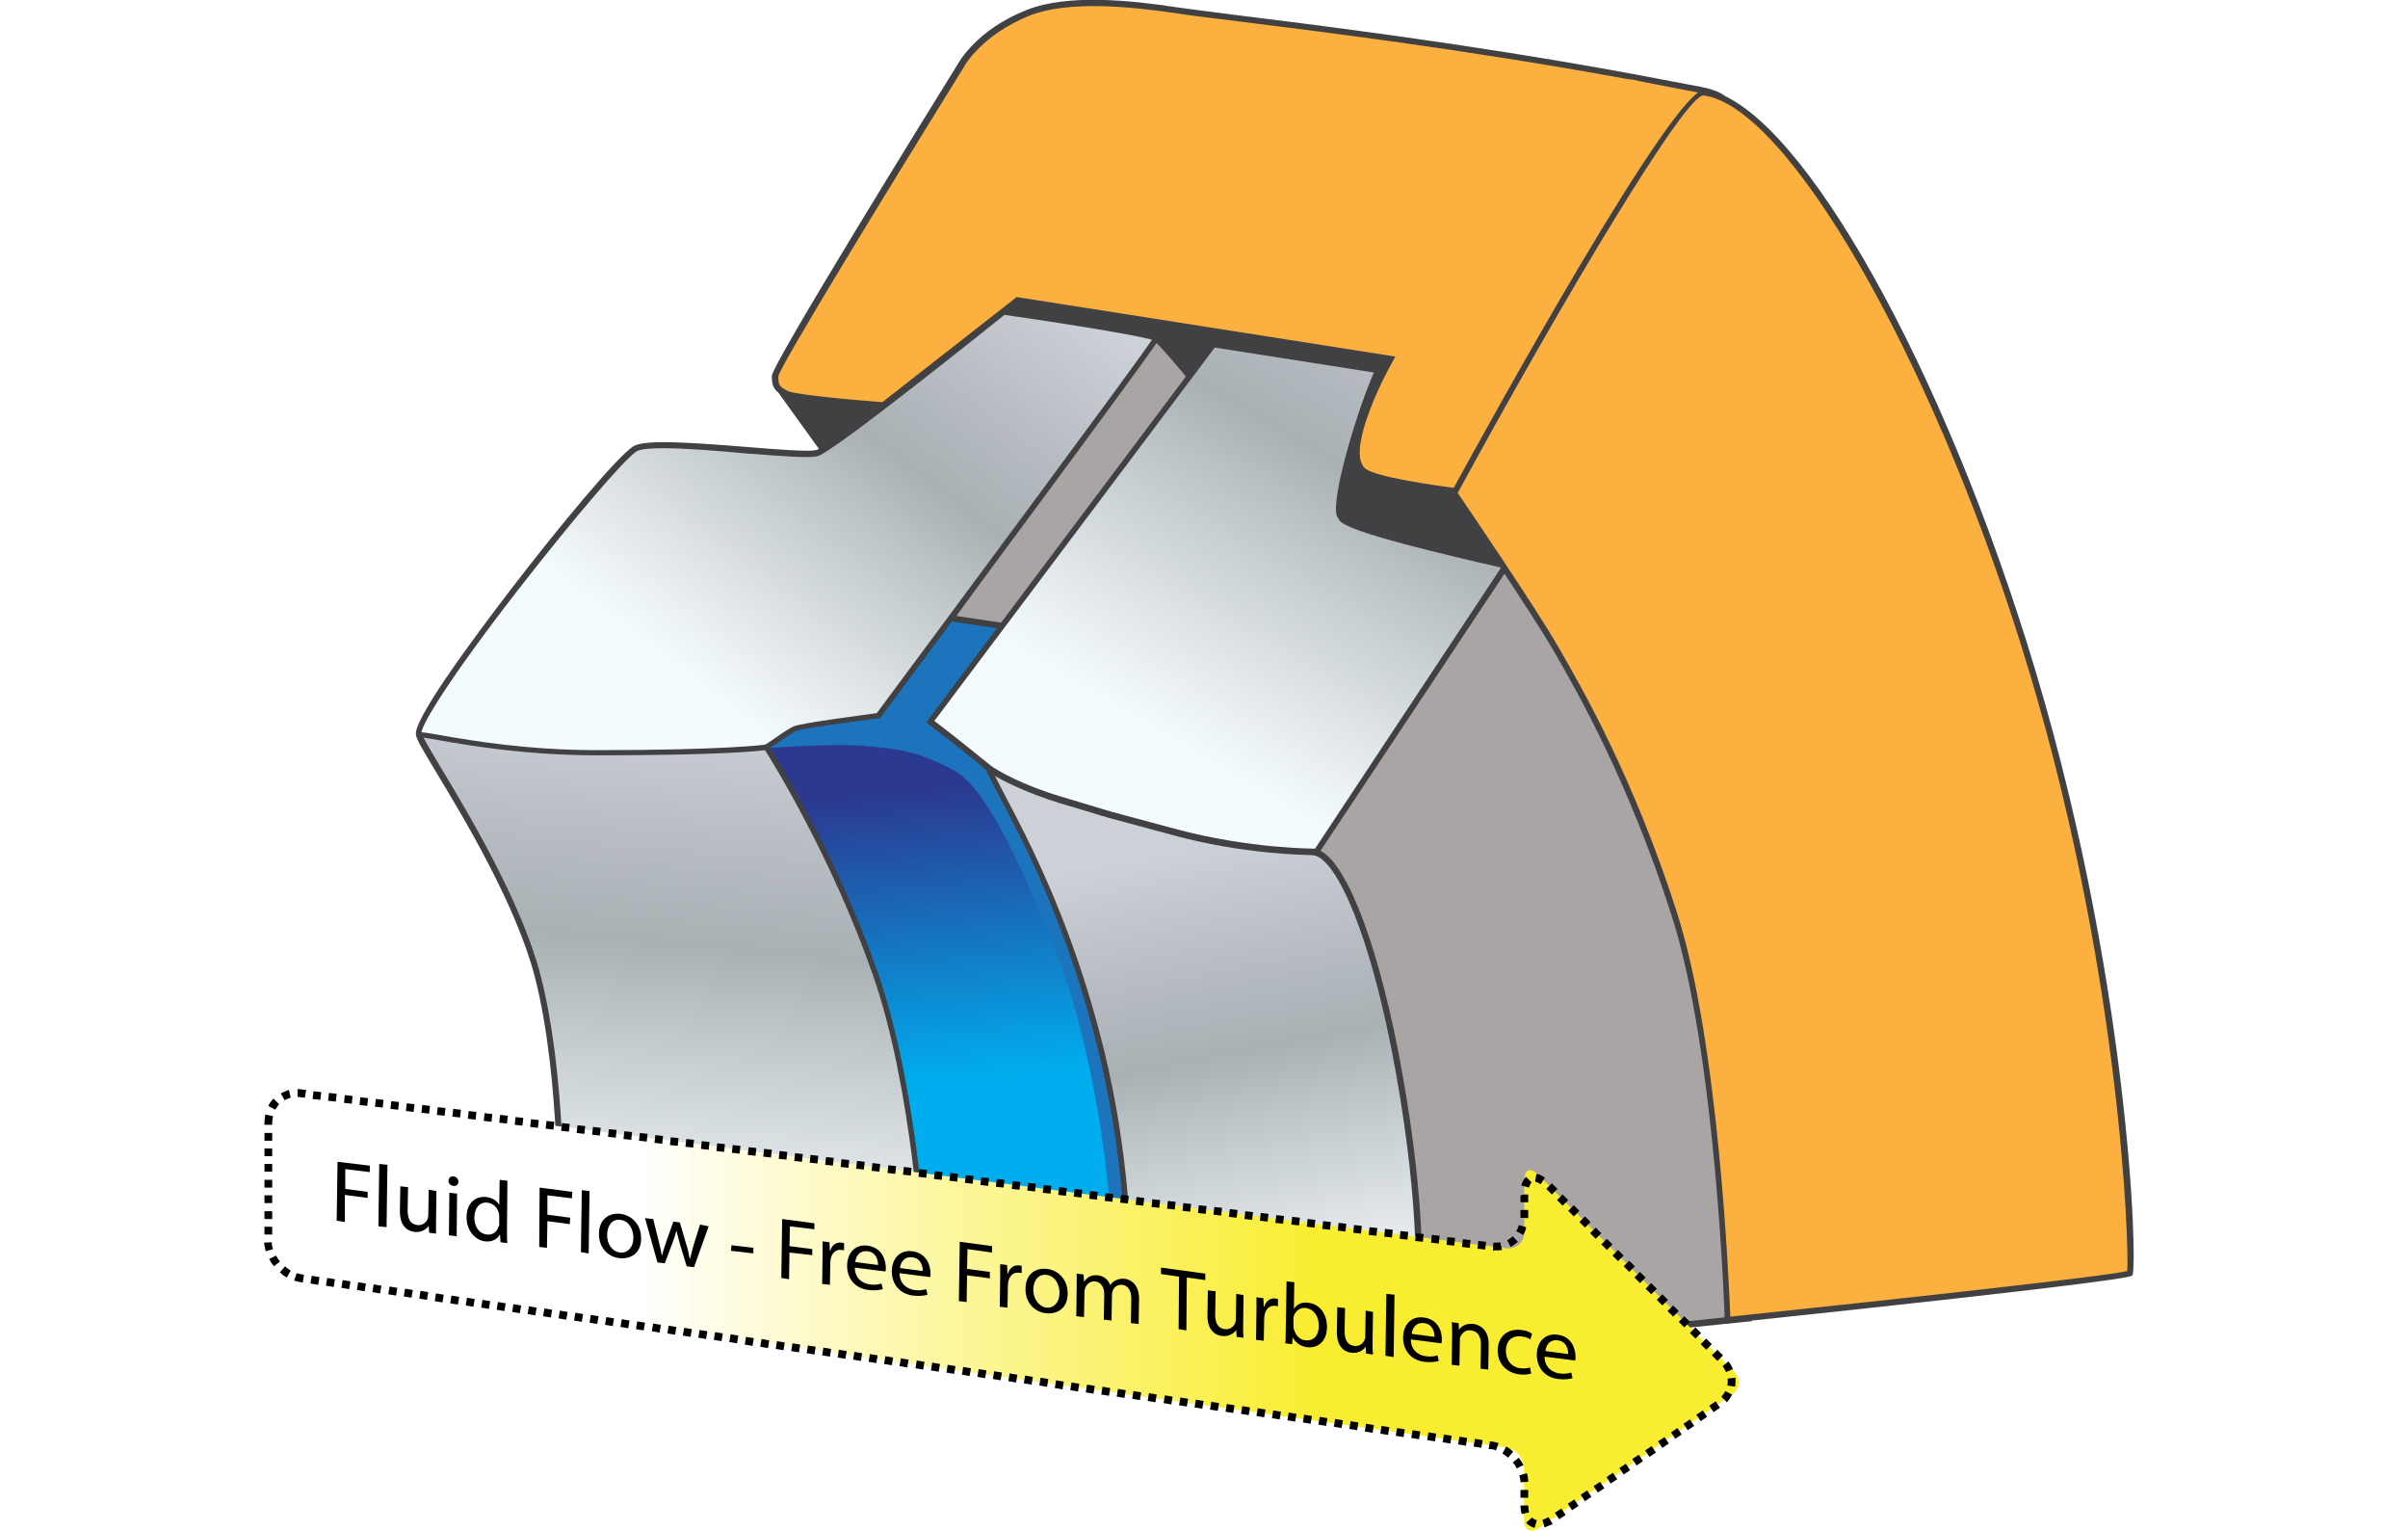 <?xml version="1.0" encoding="utf-8"?>
<!-- Generator: Adobe Illustrator 19.1.1, SVG Export Plug-In . SVG Version: 6.00 Build 0)  -->
<svg version="1.1" id="Layer_1" xmlns="http://www.w3.org/2000/svg" xmlns:xlink="http://www.w3.org/1999/xlink" x="0px" y="0px"
	 viewBox="34 265.2 560 355.9" style="enable-background:new 34 265.2 560 355.9;" xml:space="preserve">
<style type="text/css">
	.st0{fill:none;}
	.st1{fill:none;stroke:#000000;}
	.st2{fill:#414042;}
	.st3{fill:#1C75BC;}
	.st4{fill:#AAA5A5;}
	.st5{fill:url(#SVGID_1_);}
	.st6{fill:url(#SVGID_2_);}
	.st7{fill:#FBB040;}
	.st8{opacity:0.25;fill:none;enable-background:new    ;}
	.st9{fill:url(#SVGID_5_);}
	.st10{fill:#FFFFFF;stroke:#414042;stroke-width:0.75;}
	.st11{fill:url(#SVGID_6_);}
	.st12{fill:#00A651;stroke:#414042;stroke-width:0.75;}
	.st13{fill:url(#SVGID_7_);}
	.st14{opacity:0.25;fill:url(#SVGID_9_);enable-background:new    ;}
	.st15{fill:url(#SVGID_10_);}
</style>
<pattern  x="-7" y="817" width="644.5" height="972.7" patternUnits="userSpaceOnUse" id="SVGID_4_" viewBox="0 -972.7 644.5 972.7" style="overflow:visible;">
	<g>
		<polygon class="st0" points="0,0 644.5,0 644.5,-972.7 0,-972.7 		"/>
		<g>
			<polygon class="st0" points="0,-972.7 644.5,-972.7 644.5,0 0,0 			"/>
			<line class="st1" x1="0.5" y1="-972.6" x2="211.9" y2="-0.1"/>
			<line class="st1" x1="5.3" y1="-972.6" x2="216.7" y2="-0.1"/>
			<line class="st1" x1="10.1" y1="-972.6" x2="221.5" y2="-0.1"/>
			<line class="st1" x1="14.9" y1="-972.6" x2="226.3" y2="-0.1"/>
			<line class="st1" x1="19.7" y1="-972.6" x2="231.2" y2="-0.1"/>
			<line class="st1" x1="24.5" y1="-972.6" x2="236" y2="-0.1"/>
			<line class="st1" x1="29.3" y1="-972.6" x2="240.8" y2="-0.1"/>
			<line class="st1" x1="34.1" y1="-972.6" x2="245.6" y2="-0.1"/>
			<line class="st1" x1="38.9" y1="-972.6" x2="250.4" y2="-0.1"/>
			<line class="st1" x1="43.7" y1="-972.6" x2="255.2" y2="-0.1"/>
			<line class="st1" x1="48.5" y1="-972.6" x2="260" y2="-0.1"/>
			<line class="st1" x1="53.3" y1="-972.6" x2="264.8" y2="-0.1"/>
			<line class="st1" x1="58.1" y1="-972.6" x2="269.6" y2="-0.1"/>
			<line class="st1" x1="62.9" y1="-972.6" x2="274.4" y2="-0.1"/>
			<line class="st1" x1="67.7" y1="-972.6" x2="279.2" y2="-0.1"/>
			<line class="st1" x1="72.5" y1="-972.6" x2="284" y2="-0.1"/>
			<line class="st1" x1="77.3" y1="-972.6" x2="288.8" y2="-0.1"/>
			<line class="st1" x1="82.1" y1="-972.6" x2="293.6" y2="-0.1"/>
			<line class="st1" x1="86.9" y1="-972.6" x2="298.4" y2="-0.1"/>
			<line class="st1" x1="91.7" y1="-972.6" x2="303.2" y2="-0.1"/>
			<line class="st1" x1="96.5" y1="-972.6" x2="308" y2="-0.1"/>
			<line class="st1" x1="101.3" y1="-972.6" x2="312.8" y2="-0.1"/>
			<line class="st1" x1="106.1" y1="-972.6" x2="317.6" y2="-0.1"/>
			<line class="st1" x1="110.9" y1="-972.6" x2="322.4" y2="-0.1"/>
			<line class="st1" x1="115.7" y1="-972.6" x2="327.2" y2="-0.1"/>
			<line class="st1" x1="120.5" y1="-972.6" x2="332" y2="-0.1"/>
			<line class="st1" x1="125.3" y1="-972.6" x2="336.8" y2="-0.1"/>
			<line class="st1" x1="130.1" y1="-972.6" x2="341.6" y2="-0.1"/>
			<line class="st1" x1="134.9" y1="-972.6" x2="346.4" y2="-0.1"/>
			<line class="st1" x1="139.7" y1="-972.6" x2="351.2" y2="-0.1"/>
			<line class="st1" x1="144.5" y1="-972.6" x2="356" y2="-0.1"/>
			<line class="st1" x1="149.3" y1="-972.6" x2="360.8" y2="-0.1"/>
			<line class="st1" x1="154.1" y1="-972.6" x2="365.6" y2="-0.1"/>
			<line class="st1" x1="158.9" y1="-972.6" x2="370.4" y2="-0.1"/>
			<line class="st1" x1="163.7" y1="-972.6" x2="375.2" y2="-0.1"/>
			<line class="st1" x1="168.5" y1="-972.6" x2="380" y2="-0.1"/>
			<line class="st1" x1="173.3" y1="-972.6" x2="384.8" y2="-0.1"/>
			<line class="st1" x1="178.1" y1="-972.6" x2="389.6" y2="-0.1"/>
			<line class="st1" x1="182.9" y1="-972.6" x2="394.4" y2="-0.1"/>
			<line class="st1" x1="187.7" y1="-972.6" x2="399.2" y2="-0.1"/>
			<line class="st1" x1="192.5" y1="-972.6" x2="404" y2="-0.1"/>
			<line class="st1" x1="197.3" y1="-972.6" x2="408.8" y2="-0.1"/>
			<line class="st1" x1="202.1" y1="-972.6" x2="413.6" y2="-0.1"/>
			<line class="st1" x1="206.9" y1="-972.6" x2="418.4" y2="-0.1"/>
			<line class="st1" x1="211.7" y1="-972.6" x2="423.2" y2="-0.1"/>
			<line class="st1" x1="216.5" y1="-972.6" x2="428" y2="-0.1"/>
			<line class="st1" x1="221.3" y1="-972.6" x2="432.8" y2="-0.1"/>
			<line class="st1" x1="226.1" y1="-972.6" x2="437.6" y2="-0.1"/>
			<line class="st1" x1="230.9" y1="-972.6" x2="442.4" y2="-0.1"/>
			<line class="st1" x1="235.7" y1="-972.6" x2="447.2" y2="-0.1"/>
			<line class="st1" x1="240.5" y1="-972.6" x2="452" y2="-0.1"/>
			<line class="st1" x1="245.3" y1="-972.6" x2="456.8" y2="-0.1"/>
			<line class="st1" x1="250.1" y1="-972.6" x2="461.6" y2="-0.1"/>
			<line class="st1" x1="254.9" y1="-972.6" x2="466.4" y2="-0.1"/>
			<line class="st1" x1="259.7" y1="-972.6" x2="471.2" y2="-0.1"/>
			<line class="st1" x1="264.5" y1="-972.6" x2="476" y2="-0.1"/>
			<line class="st1" x1="269.3" y1="-972.6" x2="480.8" y2="-0.1"/>
			<line class="st1" x1="274.1" y1="-972.6" x2="485.6" y2="-0.1"/>
			<line class="st1" x1="278.9" y1="-972.6" x2="490.4" y2="-0.1"/>
			<line class="st1" x1="283.7" y1="-972.6" x2="495.2" y2="-0.1"/>
			<line class="st1" x1="288.5" y1="-972.6" x2="500" y2="-0.1"/>
			<line class="st1" x1="293.3" y1="-972.6" x2="504.8" y2="-0.1"/>
			<line class="st1" x1="298.1" y1="-972.6" x2="509.6" y2="-0.1"/>
			<line class="st1" x1="302.9" y1="-972.6" x2="514.4" y2="-0.1"/>
			<line class="st1" x1="307.7" y1="-972.6" x2="519.2" y2="-0.1"/>
			<line class="st1" x1="312.5" y1="-972.6" x2="524" y2="-0.1"/>
			<line class="st1" x1="317.3" y1="-972.6" x2="528.8" y2="-0.1"/>
			<line class="st1" x1="322.1" y1="-972.6" x2="533.6" y2="-0.1"/>
			<line class="st1" x1="326.9" y1="-972.6" x2="538.4" y2="-0.1"/>
			<line class="st1" x1="331.7" y1="-972.6" x2="543.2" y2="-0.1"/>
			<line class="st1" x1="336.5" y1="-972.6" x2="548" y2="-0.1"/>
			<line class="st1" x1="341.3" y1="-972.6" x2="552.8" y2="-0.1"/>
			<line class="st1" x1="346.1" y1="-972.6" x2="557.6" y2="-0.1"/>
			<line class="st1" x1="350.9" y1="-972.6" x2="562.4" y2="-0.1"/>
			<line class="st1" x1="355.7" y1="-972.6" x2="567.2" y2="-0.1"/>
			<line class="st1" x1="360.5" y1="-972.6" x2="572" y2="-0.1"/>
			<line class="st1" x1="365.3" y1="-972.6" x2="576.8" y2="-0.1"/>
			<line class="st1" x1="370.1" y1="-972.6" x2="581.6" y2="-0.1"/>
			<line class="st1" x1="374.9" y1="-972.6" x2="586.4" y2="-0.1"/>
			<line class="st1" x1="379.7" y1="-972.6" x2="591.2" y2="-0.1"/>
			<line class="st1" x1="384.5" y1="-972.6" x2="596" y2="-0.1"/>
			<line class="st1" x1="389.3" y1="-972.6" x2="600.8" y2="-0.1"/>
			<line class="st1" x1="394.1" y1="-972.6" x2="605.6" y2="-0.1"/>
			<line class="st1" x1="398.9" y1="-972.6" x2="610.4" y2="-0.1"/>
			<line class="st1" x1="403.7" y1="-972.6" x2="615.2" y2="-0.1"/>
			<line class="st1" x1="408.5" y1="-972.6" x2="620" y2="-0.1"/>
			<line class="st1" x1="413.3" y1="-972.6" x2="624.8" y2="-0.1"/>
			<line class="st1" x1="418.1" y1="-972.6" x2="629.6" y2="-0.1"/>
			<line class="st1" x1="422.9" y1="-972.6" x2="634.4" y2="-0.1"/>
			<line class="st1" x1="427.7" y1="-972.6" x2="639.2" y2="-0.1"/>
			<line class="st1" x1="432.5" y1="-972.6" x2="644" y2="-0.1"/>
		</g>
	</g>
</pattern>
<pattern  x="-7" y="817" width="644.5" height="972.7" patternUnits="userSpaceOnUse" id="SVGID_8_" viewBox="0 -972.7 644.5 972.7" style="overflow:visible;">
	<g>
		<polygon class="st0" points="0,0 644.5,0 644.5,-972.7 0,-972.7 		"/>
		<g>
			<polygon class="st0" points="0,-972.7 644.5,-972.7 644.5,0 0,0 			"/>
			<line class="st1" x1="0.5" y1="-972.6" x2="211.9" y2="-0.1"/>
			<line class="st1" x1="5.3" y1="-972.6" x2="216.7" y2="-0.1"/>
			<line class="st1" x1="10.1" y1="-972.6" x2="221.5" y2="-0.1"/>
			<line class="st1" x1="14.9" y1="-972.6" x2="226.3" y2="-0.1"/>
			<line class="st1" x1="19.7" y1="-972.6" x2="231.2" y2="-0.1"/>
			<line class="st1" x1="24.5" y1="-972.6" x2="236" y2="-0.1"/>
			<line class="st1" x1="29.3" y1="-972.6" x2="240.8" y2="-0.1"/>
			<line class="st1" x1="34.1" y1="-972.6" x2="245.6" y2="-0.1"/>
			<line class="st1" x1="38.9" y1="-972.6" x2="250.4" y2="-0.1"/>
			<line class="st1" x1="43.7" y1="-972.6" x2="255.2" y2="-0.1"/>
			<line class="st1" x1="48.5" y1="-972.6" x2="260" y2="-0.1"/>
			<line class="st1" x1="53.3" y1="-972.6" x2="264.8" y2="-0.1"/>
			<line class="st1" x1="58.1" y1="-972.6" x2="269.6" y2="-0.1"/>
			<line class="st1" x1="62.9" y1="-972.6" x2="274.4" y2="-0.1"/>
			<line class="st1" x1="67.7" y1="-972.6" x2="279.2" y2="-0.1"/>
			<line class="st1" x1="72.5" y1="-972.6" x2="284" y2="-0.1"/>
			<line class="st1" x1="77.3" y1="-972.6" x2="288.8" y2="-0.1"/>
			<line class="st1" x1="82.1" y1="-972.6" x2="293.6" y2="-0.1"/>
			<line class="st1" x1="86.9" y1="-972.6" x2="298.4" y2="-0.1"/>
			<line class="st1" x1="91.7" y1="-972.6" x2="303.2" y2="-0.1"/>
			<line class="st1" x1="96.5" y1="-972.6" x2="308" y2="-0.1"/>
			<line class="st1" x1="101.3" y1="-972.6" x2="312.8" y2="-0.1"/>
			<line class="st1" x1="106.1" y1="-972.6" x2="317.6" y2="-0.1"/>
			<line class="st1" x1="110.9" y1="-972.6" x2="322.4" y2="-0.1"/>
			<line class="st1" x1="115.7" y1="-972.6" x2="327.2" y2="-0.1"/>
			<line class="st1" x1="120.5" y1="-972.6" x2="332" y2="-0.1"/>
			<line class="st1" x1="125.3" y1="-972.6" x2="336.8" y2="-0.1"/>
			<line class="st1" x1="130.1" y1="-972.6" x2="341.6" y2="-0.1"/>
			<line class="st1" x1="134.9" y1="-972.6" x2="346.4" y2="-0.1"/>
			<line class="st1" x1="139.7" y1="-972.6" x2="351.2" y2="-0.1"/>
			<line class="st1" x1="144.5" y1="-972.6" x2="356" y2="-0.1"/>
			<line class="st1" x1="149.3" y1="-972.6" x2="360.8" y2="-0.1"/>
			<line class="st1" x1="154.1" y1="-972.6" x2="365.6" y2="-0.1"/>
			<line class="st1" x1="158.9" y1="-972.6" x2="370.4" y2="-0.1"/>
			<line class="st1" x1="163.7" y1="-972.6" x2="375.2" y2="-0.1"/>
			<line class="st1" x1="168.5" y1="-972.6" x2="380" y2="-0.1"/>
			<line class="st1" x1="173.3" y1="-972.6" x2="384.8" y2="-0.1"/>
			<line class="st1" x1="178.1" y1="-972.6" x2="389.6" y2="-0.1"/>
			<line class="st1" x1="182.9" y1="-972.6" x2="394.4" y2="-0.1"/>
			<line class="st1" x1="187.7" y1="-972.6" x2="399.2" y2="-0.1"/>
			<line class="st1" x1="192.5" y1="-972.6" x2="404" y2="-0.1"/>
			<line class="st1" x1="197.3" y1="-972.6" x2="408.8" y2="-0.1"/>
			<line class="st1" x1="202.1" y1="-972.6" x2="413.6" y2="-0.1"/>
			<line class="st1" x1="206.9" y1="-972.6" x2="418.4" y2="-0.1"/>
			<line class="st1" x1="211.7" y1="-972.6" x2="423.2" y2="-0.1"/>
			<line class="st1" x1="216.5" y1="-972.6" x2="428" y2="-0.1"/>
			<line class="st1" x1="221.3" y1="-972.6" x2="432.8" y2="-0.1"/>
			<line class="st1" x1="226.1" y1="-972.6" x2="437.6" y2="-0.1"/>
			<line class="st1" x1="230.9" y1="-972.6" x2="442.4" y2="-0.1"/>
			<line class="st1" x1="235.7" y1="-972.6" x2="447.2" y2="-0.1"/>
			<line class="st1" x1="240.5" y1="-972.6" x2="452" y2="-0.1"/>
			<line class="st1" x1="245.3" y1="-972.6" x2="456.8" y2="-0.1"/>
			<line class="st1" x1="250.1" y1="-972.6" x2="461.6" y2="-0.1"/>
			<line class="st1" x1="254.9" y1="-972.6" x2="466.4" y2="-0.1"/>
			<line class="st1" x1="259.7" y1="-972.6" x2="471.2" y2="-0.1"/>
			<line class="st1" x1="264.5" y1="-972.6" x2="476" y2="-0.1"/>
			<line class="st1" x1="269.3" y1="-972.6" x2="480.8" y2="-0.1"/>
			<line class="st1" x1="274.1" y1="-972.6" x2="485.6" y2="-0.1"/>
			<line class="st1" x1="278.9" y1="-972.6" x2="490.4" y2="-0.1"/>
			<line class="st1" x1="283.7" y1="-972.6" x2="495.2" y2="-0.1"/>
			<line class="st1" x1="288.5" y1="-972.6" x2="500" y2="-0.1"/>
			<line class="st1" x1="293.3" y1="-972.6" x2="504.8" y2="-0.1"/>
			<line class="st1" x1="298.1" y1="-972.6" x2="509.6" y2="-0.1"/>
			<line class="st1" x1="302.9" y1="-972.6" x2="514.4" y2="-0.1"/>
			<line class="st1" x1="307.7" y1="-972.6" x2="519.2" y2="-0.1"/>
			<line class="st1" x1="312.5" y1="-972.6" x2="524" y2="-0.1"/>
			<line class="st1" x1="317.3" y1="-972.6" x2="528.8" y2="-0.1"/>
			<line class="st1" x1="322.1" y1="-972.6" x2="533.6" y2="-0.1"/>
			<line class="st1" x1="326.9" y1="-972.6" x2="538.4" y2="-0.1"/>
			<line class="st1" x1="331.7" y1="-972.6" x2="543.2" y2="-0.1"/>
			<line class="st1" x1="336.5" y1="-972.6" x2="548" y2="-0.1"/>
			<line class="st1" x1="341.3" y1="-972.6" x2="552.8" y2="-0.1"/>
			<line class="st1" x1="346.1" y1="-972.6" x2="557.6" y2="-0.1"/>
			<line class="st1" x1="350.9" y1="-972.6" x2="562.4" y2="-0.1"/>
			<line class="st1" x1="355.7" y1="-972.6" x2="567.2" y2="-0.1"/>
			<line class="st1" x1="360.5" y1="-972.6" x2="572" y2="-0.1"/>
			<line class="st1" x1="365.3" y1="-972.6" x2="576.8" y2="-0.1"/>
			<line class="st1" x1="370.1" y1="-972.6" x2="581.6" y2="-0.1"/>
			<line class="st1" x1="374.9" y1="-972.6" x2="586.4" y2="-0.1"/>
			<line class="st1" x1="379.7" y1="-972.6" x2="591.2" y2="-0.1"/>
			<line class="st1" x1="384.5" y1="-972.6" x2="596" y2="-0.1"/>
			<line class="st1" x1="389.3" y1="-972.6" x2="600.8" y2="-0.1"/>
			<line class="st1" x1="394.1" y1="-972.6" x2="605.6" y2="-0.1"/>
			<line class="st1" x1="398.9" y1="-972.6" x2="610.4" y2="-0.1"/>
			<line class="st1" x1="403.7" y1="-972.6" x2="615.2" y2="-0.1"/>
			<line class="st1" x1="408.5" y1="-972.6" x2="620" y2="-0.1"/>
			<line class="st1" x1="413.3" y1="-972.6" x2="624.8" y2="-0.1"/>
			<line class="st1" x1="418.1" y1="-972.6" x2="629.6" y2="-0.1"/>
			<line class="st1" x1="422.9" y1="-972.6" x2="634.4" y2="-0.1"/>
			<line class="st1" x1="427.7" y1="-972.6" x2="639.2" y2="-0.1"/>
			<line class="st1" x1="432.5" y1="-972.6" x2="644" y2="-0.1"/>
		</g>
	</g>
</pattern>
<g>
	<polygon class="st2" points="230.6,376.8 215.4,355.7 283.2,323 367.5,338.4 390.4,374.9 394.3,400.4 344.4,404.6 	"/>
	<path class="st2" d="M344.3,405.3h-0.1l-114.1-27.9l-15.8-21.9l68.7-33.2l84.9,15.5l23.1,37l4.1,26.2L344.3,405.3z M231,376.1
		l113.5,27.8l49.1-4.1l-3.8-24.6L367.2,339l-83.9-15.3L216.5,356L231,376.1z"/>
</g>
<path class="st3" d="M246.5,562.6l45.1,6.5l5.6,0.8l-2.2-82.3l-16.1-74.3l-13.2-4l-23-7.1L211,439.1c0,0,27.5,46,32.4,82.2"/>
<g>
	<path class="st4" d="M319.1,363.8c-0.1-1.4-15.8-20.2-16.6-20.1c-0.7,0.1-47.3,65.2-47.3,65.2l32.2,4.8L319.1,363.8z"/>
	<path class="st2" d="M287.8,414.5l-33.8-5l0.6-0.9c46.7-65.3,47.4-65.5,47.7-65.5c0.3-0.1,0.6,0.1,0.8,0.2
		c1.7,1.3,16.5,18.6,16.6,20.5v0.2l-0.1,0.2L287.8,414.5z M256.4,408.4l30.7,4.6l31.2-49.3c-1.2-2.3-13.1-16.8-15.7-19.1
		C299,349.2,269,390.9,256.4,408.4z"/>
</g>
<g>
	
		<linearGradient id="SVGID_1_" gradientUnits="userSpaceOnUse" x1="123.891" y1="329.772" x2="102.71" y2="219.804" gradientTransform="matrix(-1 0 0 -1 435.584 792.2)">
		<stop  offset="0" style="stop-color:#CBD1D6"/>
		<stop  offset="0.239" style="stop-color:#B7BDC2"/>
		<stop  offset="0.433" style="stop-color:#AAB1B5"/>
		<stop  offset="0.591" style="stop-color:#C1C8CC"/>
		<stop  offset="0.862" style="stop-color:#E4EAEE"/>
		<stop  offset="1" style="stop-color:#F4FBFE"/>
	</linearGradient>
	<path class="st5" d="M297.2,569.9c-1.2-0.2,1.1-27-7-60.2c-10.2-41.9-27.3-64.6-26.9-67.9c0.5-3.3,92,16.1,92,16.1l18,116.6
		l-8.9,4.9C364.4,579.4,302.2,570.9,297.2,569.9z"/>
	<path class="st2" d="M364.5,580.1h-0.2c-2.5-0.3-62.3-8.5-67.3-9.5l0,0c-0.9-0.2-0.9-0.9-1-6.9c-0.2-9.8-0.7-30.2-6.5-53.9
		c-7.1-29.2-17.5-48.9-23.1-59.5c-2.8-5.3-3.9-7.5-3.8-8.6c0-0.2,0.2-0.5,0.4-0.6c3.6-2.5,77.6,13,92.4,16.1l0.5,0.1l18.2,117.6
		L364.5,580.1z M297.6,569.3c6.6,1.2,62.6,8.9,66.6,9.4l8.3-4.6l-17.9-115.7c-34.4-7.3-86-17.4-90.7-16.3c0.2,1.1,1.8,4.1,3.6,7.6
		c5.6,10.6,16.1,30.4,23.3,59.8c5.8,23.8,6.3,44.3,6.5,54.2C297.4,566.2,297.5,568.5,297.6,569.3z"/>
</g>
<linearGradient id="SVGID_2_" gradientUnits="userSpaceOnUse" x1="189.148" y1="343.269" x2="183.01" y2="274.958" gradientTransform="matrix(-1 0 0 -1 435.584 792.2)">
	<stop  offset="0" style="stop-color:#2B3990"/>
	<stop  offset="1" style="stop-color:#00AEEF"/>
</linearGradient>
<path class="st6" d="M290.1,528.5c3,19.8,3.3,40.6,3.3,40.6l-52.1-7.4l-32.7-122.3c0,0,18.2-1.5,26.3-0.8s12.3,1.2,20.6,5.5
	c6.9,3.6,14.5,18,24.4,43.2C285.3,501.2,288.7,519.2,290.1,528.5z"/>
<g>
	<g>
		<path class="st7" d="M351.2,374.7c3.3,2.5,21.7,4.6,21.7,4.6s20.4-26.5,37.5-50.4c22.6-31.6,33.8-40.2,19.1-43
			c-28.7-5.4-10.3-2.1-17.4-3.4c-47.9-8.8-93.9-13.6-104.4-15.1c-10.4-1.5-25.2-3.1-34.6,0.6c-11.6,4.6-15.7,12.2-15.7,12.2
			s-43.2,69.5-43.2,72.3c-0.1,2.4,0.5,2.9,2.5,4.1c2.1,1.2,22.5,2.7,22.5,2.7l31.2-24.3l86.8,13.6
			C357.4,348.6,345.2,370.1,351.2,374.7z"/>
		<pattern  id="SVGID_3_" xlink:href="#SVGID_4_" patternTransform="matrix(-0.7 0 0 -0.7 -26933.449 -15185.611)">
		</pattern>
		<path class="st8" d="M351.2,374.7c3.3,2.5,21.7,4.6,21.7,4.6s20.4-26.5,37.5-50.4c22.6-31.6,33.8-40.2,19.1-43
			c-28.7-5.4-10.3-2.1-17.4-3.4c-47.9-8.8-93.9-13.6-104.4-15.1c-10.4-1.5-25.2-3.1-34.6,0.6c-11.6,4.6-15.7,12.2-15.7,12.2
			s-43.2,69.5-43.2,72.3c-0.1,2.4,0.5,2.9,2.5,4.1c2.1,1.2,22.5,2.7,22.5,2.7l31.2-24.3l86.8,13.6
			C357.4,348.6,345.2,370.1,351.2,374.7z"/>
	</g>
	<path class="st2" d="M373.2,380.1h-0.4c-0.8-0.1-18.7-2.2-22.1-4.8c-5.8-4.5,3.1-21.7,5.5-26.1l-85.5-13.4L239.5,360h-0.3
		c-2.1-0.2-20.7-1.6-22.8-2.7c-2.3-1.3-2.9-2-2.9-4.7c0.1-2.8,36.1-61,43.3-72.6c0.2-0.3,4.3-7.9,16-12.5c9.5-3.8,24.5-2.2,34.9-0.6
		c2.4,0.3,6.5,0.9,12.2,1.6c19.3,2.4,55.2,6.8,92.2,13.6c0.7,0.1,1.2,0.2,1.6,0.3h0.2l0,0c0.2,0,0.3,0.1,0.4,0.1
		c2,0.4,6.3,1.2,15.3,2.9c4,0.8,6.2,2,6.9,3.9c1.5,4-3.2,10.2-12.6,22.7c-3.8,5-8.1,10.6-13,17.5c-16.9,23.6-37.3,50.1-37.5,50.4
		L373.2,380.1z M270.4,334.3h0.3l87.8,13.8L358,349c-3.3,5.8-10.9,21.7-6.4,25.2l0,0c2.5,1.9,15.7,3.8,21,4.5
		c2.3-3,21.3-27.8,37.2-50c4.9-6.9,9.2-12.5,13-17.5c8.5-11.3,13.7-18.1,12.5-21.4c-0.5-1.4-2.4-2.4-5.9-3
		c-9.4-1.8-13.7-2.6-15.7-3.1c-0.1,0-0.2,0-0.3,0c-0.3,0-0.6-0.1-0.7-0.1l0,0c-0.2,0-0.5-0.1-0.7-0.1c-37-6.8-72.8-11.2-92.1-13.6
		c-5.7-0.7-9.9-1.2-12.2-1.6c-10.3-1.5-25-3.1-34.2,0.5c-11.2,4.5-15.3,11.8-15.3,11.9c-17.1,27.6-42.7,69.4-43.2,72
		c0,2.1,0.3,2.4,2.2,3.4c1.4,0.8,14.1,2,22,2.6L270.4,334.3z"/>
</g>
<g>
	<g>
		
			<linearGradient id="SVGID_5_" gradientUnits="userSpaceOnUse" x1="63.483" y1="470.17" x2="131.044" y2="355.676" gradientTransform="matrix(-1 0 0 -1 435.584 792.2)">
			<stop  offset="0" style="stop-color:#CBD1D6"/>
			<stop  offset="0.239" style="stop-color:#B7BDC2"/>
			<stop  offset="0.433" style="stop-color:#AAB1B5"/>
			<stop  offset="0.591" style="stop-color:#C1C8CC"/>
			<stop  offset="0.862" style="stop-color:#E4EAEE"/>
			<stop  offset="1" style="stop-color:#F4FBFE"/>
		</linearGradient>
		<path class="st9" d="M340.1,463.3c0,0-15.4,0.2-33-4.6c-25.7-7-6.3-1.4-26.2-7.4c-8.9-2.7-15.3-6.1-17-7.6
			c-11.4-9.2-13.6-10.7-13.6-10.7l65.8-87.7l38.3,6c-5.5,12.5-10.5,32.4-8.8,33.9c0.8,0.7-3.6,2.1,38.7,11.6"/>
	</g>
	<path class="st2" d="M339.8,464c-2.2,0-16.7-0.2-32.9-4.6c-11-3-13.8-3.7-14.8-4c-0.7-0.2-0.7-0.2-2.1-0.6
		c-1.3-0.4-3.8-1.2-9.3-2.8c-8.5-2.6-15.2-6-17.2-7.7c-11.1-9.1-13.5-10.6-13.5-10.7l-0.6-0.4l0.4-0.6l66.1-88l39.6,6.2l-0.4,0.8
		c-5.7,12.9-10.1,31.4-8.9,33.1c0.2,0.2,0.3,0.4,0.3,0.5c0.4,1.1,7.2,3.9,38,10.9l-0.3,1.3c-38-8.6-38.6-10.6-39-11.8
		c-2.3-1.9,3.5-22.6,8.3-33.8l-37-5.8l-65.2,86.8c1.2,0.9,4.6,3.5,13,10.3c1.5,1.2,7.6,4.7,16.8,7.4c5.6,1.7,8.1,2.4,9.3,2.8
		c1.3,0.4,1.3,0.4,2,0.6c1.1,0.3,3.8,1,14.9,4c17.4,4.7,32.7,4.6,32.8,4.6v1.4C340.1,464,340,464,339.8,464z"/>
</g>
<path class="st10" d="M437,572.7"/>
<g>
	
		<linearGradient id="SVGID_6_" gradientUnits="userSpaceOnUse" x1="167.862" y1="468.915" x2="243.123" y2="370.812" gradientTransform="matrix(-1 0 0 -1 435.584 792.2)">
		<stop  offset="0" style="stop-color:#CBD1D6"/>
		<stop  offset="0.239" style="stop-color:#B7BDC2"/>
		<stop  offset="0.433" style="stop-color:#AAB1B5"/>
		<stop  offset="0.591" style="stop-color:#C1C8CC"/>
		<stop  offset="0.862" style="stop-color:#E4EAEE"/>
		<stop  offset="1" style="stop-color:#F4FBFE"/>
	</linearGradient>
	<path class="st11" d="M302.9,343.9c0.3-1.2-35.5-6.3-35.5-6.3s-39.3,31.5-43.3,32.8s-37.9-3.6-42.4-0.9
		c-6.3,3.7-52.3,62.2-50.3,66.5c1.5,3.1,15.5,6,40.7,6c31.4,0,37.6-2,38.8-2.4c1.2-0.5,6.2-4.2,7.8-5s19.5-3.1,19.5-3.1
		S302.6,345.1,302.9,343.9z"/>
	<path class="st2" d="M172.2,442.7c-23.3,0-39.6-2.5-41.4-6.4c-1.4-3,13.3-22.7,22.1-34.2c11.2-14.6,25-31.2,28.5-33.2
		c2.6-1.5,12.4-0.9,26.1,0.2c7.3,0.6,14.9,1.2,16.4,0.7c3.2-1.1,32.2-24,43.1-32.7l0.2-0.2h0.3c15.9,2.3,35.1,5.2,35.9,6.5l0.2,0.3
		l-0.1,0.4c-0.3,1.2-49.6,67.6-64.7,87.9l-0.2,0.2h-0.3c-6.9,0.9-18.2,2.4-19.3,3c-0.7,0.4-2.2,1.4-3.7,2.4
		c-1.8,1.2-3.5,2.4-4.2,2.7C209.4,441,201.8,442.7,172.2,442.7z M188.2,369.4c-3,0-5.2,0.2-6.1,0.7c-2.8,1.7-15,16-27.9,32.6
		c-15.9,20.5-22.6,31.6-22.2,33.1c1,2.2,12.6,5.6,40.1,5.6c30.1,0,37.1-1.8,38.6-2.4c0.6-0.2,2.4-1.4,4-2.5c1.5-1.1,3-2,3.8-2.4
		c1.6-0.8,16.6-2.7,19.4-3.1c21-28.3,60-80.8,64-86.8c-3.4-1.1-22.3-4.1-34.3-5.8c-3.5,2.8-39.3,31.5-43.3,32.8
		c-1.7,0.6-7.6,0.1-17-0.6C200.9,370,193.4,369.4,188.2,369.4z"/>
</g>
<path class="st12" d="M164.8,551"/>
<g>
	
		<linearGradient id="SVGID_7_" gradientUnits="userSpaceOnUse" x1="239.287" y1="362.64" x2="249.979" y2="235.073" gradientTransform="matrix(-1 0 0 -1 435.584 792.2)">
		<stop  offset="0" style="stop-color:#CBD1D6"/>
		<stop  offset="0.239" style="stop-color:#B7BDC2"/>
		<stop  offset="0.433" style="stop-color:#AAB1B5"/>
		<stop  offset="0.591" style="stop-color:#C1C8CC"/>
		<stop  offset="0.862" style="stop-color:#E4EAEE"/>
		<stop  offset="1" style="stop-color:#F4FBFE"/>
	</linearGradient>
	<path class="st13" d="M164.4,550.8l84.9,12.2c0,0-1.6-42.6-11.7-71.6c-10.2-29-25.3-52.5-25.3-52.5s-8.7,1.3-39.3,1.3
		c-23.8,0-40.2-4.7-41.4-4.1c-1.2,0.6,21.2,32,27.4,56C165.4,516.3,164.4,550.8,164.4,550.8z"/>
	<path class="st2" d="M250,563.8l-0.8-0.1l-85.5-12.3v-0.6c0-0.3,0.8-34.7-5.3-58.4c-4.3-16.7-16.5-37-23.1-47.9
		c-3.9-6.5-4.6-7.7-4.4-8.4l0.1-0.3l0.3-0.2c0.5-0.3,1.6-0.1,5.6,0.6c6.9,1.2,19.7,3.4,36.1,3.4c30.2,0,39.1-1.3,39.2-1.3l0.4-0.1
		l0.2,0.4c0.2,0.2,15.3,23.9,25.3,52.6c10.1,28.7,11.8,71.3,11.8,71.8L250,563.8z M165.1,550.2l83.5,12c-0.3-6-2.4-44.2-11.7-70.6
		c-9.3-26.6-23-48.9-25-52c-2.1,0.3-12,1.2-38.9,1.2c-16.5,0-29.4-2.2-36.3-3.4c-1.8-0.3-3.3-0.6-4.2-0.7c0.6,1.2,2.2,3.9,4,6.9
		c6.6,11,18.8,31.4,23.2,48.3C165.5,514.2,165.2,545.5,165.1,550.2z"/>
</g>
<g>
	<path class="st4" d="M364.1,579.4c-1.9-0.6,3.5-19.2-4.6-64.6c-5.6-31.3-13.6-49.9-19.4-51.4l43.8-66.2c0,0,40.5,57.3,42.5,69.6
		c2.1,12.4,19,90.6,19,90.6l-2.4,9.8l-2.2,4.3C440.8,571.5,365.4,579.8,364.1,579.4z"/>
	<path class="st2" d="M364.1,580.1c-0.1,0-0.2,0-0.3,0l0,0c-1.1-0.3-1-1.7-0.8-6.4c0.4-8.8,1.3-27.1-4.3-58.7
		c-5.9-33.1-13.9-49.6-18.9-50.9l-0.9-0.2l44.9-67.8l0.6,0.8c1.7,2.3,40.6,57.6,42.7,69.9c2,12.2,18.8,89.8,19,90.6v0.2l-2.4,10
		l-2.4,4.8h-0.4C423.7,574.1,368.6,580.1,364.1,580.1z M341.1,463c6.5,3.3,14,23.6,19,51.6c5.7,31.7,4.8,50.2,4.3,59
		c-0.1,2.4-0.2,4.4-0.1,5.1c4.1-0.1,55.6-5.6,76-7.8l2.1-4l2.3-9.5c-0.8-3.9-16.9-78.5-18.9-90.5c-1.9-11.3-36.9-61.5-41.8-68.5
		L341.1,463z"/>
</g>
<g>
	<g>
		<path class="st7" d="M430.4,286.7c19.1,2.4,52.1,57.5,74.2,127.8c24.3,77.1,25.5,145.6,24.7,146.7c-0.8,1.1-93.6,10.8-93.6,10.8
			s-1.9-61.7-12.4-94.4s-22.9-53.7-27.8-62c-4.8-8.4-23.5-35.8-23.5-35.8S423.6,285.6,430.4,286.7z"/>
		<pattern  id="SVGID_9_" xlink:href="#SVGID_8_" patternTransform="matrix(-0.7 0 0 -0.7 -26912.596 -15203.213)">
		</pattern>
		<path class="st14" d="M430.4,286.7c19.1,2.4,52.1,57.5,74.2,127.8c24.3,77.1,25.5,145.6,24.7,146.7c-0.8,1.1-93.6,10.8-93.6,10.8
			s-1.9-61.7-12.4-94.4s-22.9-53.7-27.8-62c-4.8-8.4-23.5-35.8-23.5-35.8S423.6,285.6,430.4,286.7z"/>
	</g>
	<path class="st2" d="M435.1,572.8v-0.7c0-0.6-2-62-12.4-94.2c-10.1-31.4-22-52-27.1-60.9l-0.6-1c-4.8-8.3-23.2-35.5-23.4-35.8
		l-0.2-0.3l0.2-0.4c8.6-15.8,52-94.5,58.9-93.4c20.1,2.6,53,58.9,74.8,128.3c24,76.2,25.9,145.5,24.6,147.3c-0.2,0.3-1,1.3-94,11.1
		H435.1z M373,379.8c2.2,3.2,18.8,27.7,23.2,35.5l0.6,1c5.1,8.9,17.1,29.6,27.2,61.1c9.8,30.5,12.1,86.8,12.4,93.9
		c35.4-3.7,87.7-9.4,92.3-10.6c0.5-5.2-1.5-72-24.8-145.9c-21.3-67.8-54.4-124.9-73.7-127.4l0,0C426.2,286.7,397.7,334.4,373,379.8z
		"/>
</g>
<rect x="247.3" y="566" transform="matrix(-0.99 -0.143 0.143 -0.99 464.832 1166.854)" class="st2" width="54.2" height="1.4"/>
<g>
	<g>
		<g>
			
				<linearGradient id="SVGID_10_" gradientUnits="userSpaceOnUse" x1="438.35" y1="222.235" x2="96.3" y2="222.235" gradientTransform="matrix(1 0 0 -1 0 792.2)">
				<stop  offset="0.291" style="stop-color:#F9ED32"/>
				<stop  offset="0.751" style="stop-color:#FFFFFF"/>
			</linearGradient>
			<path class="st15" d="M96.4,522.7c0-2.4,1.9-4.1,4.3-3.8l283.5,36.5c2.4,0.3,4.3-1.4,4.3-3.8v-12.1c0-2.4,1.4-3,3.1-1.3
				l45.6,45.8c1.7,1.7,1.5,4.2-0.5,5.5L392,620.4c-2,1.4-3.6,0.5-3.6-1.9v-11.9c0-2.4-1.9-4.6-4.3-4.9L100.6,562
				c-2.4-0.3-4.3-2.6-4.3-4.9L96.4,522.7L96.4,522.7z"/>
		</g>
		<path d="M390.9,620.4c-0.8-0.2-1.5-0.6-2-1.2l1.4-1.2c0.3,0.3,0.6,0.5,1.1,0.6L390.9,620.4z M393.2,620.3l-0.5-1.8
			c0.5-0.1,0.9-0.3,1.4-0.6l1,1.6C394.4,619.8,393.8,620.1,393.2,620.3z M396.6,618.4l-1-1.5l1.5-1l1,1.5L396.6,618.4z M387.9,617.2
			c-0.2-0.6-0.3-1.3-0.3-2h1.8c0,0.6,0.1,1.1,0.2,1.6L387.9,617.2z M399.6,616.3l-1-1.5l1.5-1l1,1.5L399.6,616.3z M402.6,614.2
			l-1-1.5l1.5-1l1,1.5L402.6,614.2z M389.4,613.4h-1.8v-1.8h1.8V613.4z M405.6,612.2l-1-1.5l1.5-1l1,1.5L405.6,612.2z M408.6,610.1
			l-1-1.5l1.5-1l1,1.5L408.6,610.1z M387.6,609.8c0-0.5-0.1-1.1-0.3-1.6l1.8-0.5c0.2,0.7,0.3,1.3,0.3,2L387.6,609.8z M411.6,608
			l-1-1.5l1.5-1l1,1.5L411.6,608z M386.7,606.6c-0.2-0.5-0.5-1-0.9-1.4l1.4-1.1c0.4,0.5,0.8,1.1,1.1,1.7L386.7,606.6z M414.6,605.9
			l-1-1.5l1.5-1l1,1.5L414.6,605.9z M384.7,604.1c-0.4-0.4-0.9-0.7-1.3-1l0.9-1.6c0.6,0.3,1.1,0.7,1.6,1.2L384.7,604.1z
			 M417.6,603.9l-1-1.5l1.5-1l1,1.5L417.6,603.9z M381.9,602.4c-0.4-0.2-0.9-0.3-1.4-0.3h-0.3l0.3-1.8h0.3c0.6,0.1,1.1,0.2,1.7,0.4
			L381.9,602.4z M420.6,601.8l-1-1.5l1.5-1l1,1.5L420.6,601.8z M378.5,601.8l-1.8-0.3l0.3-1.8l1.8,0.3L378.5,601.8z M374.9,601.3
			l-1.8-0.3l0.3-1.8l1.8,0.3L374.9,601.3z M371.3,600.8l-1.8-0.3l0.3-1.8l1.8,0.3L371.3,600.8z M367.7,600.3l-1.8-0.3l0.3-1.8
			l1.8,0.3L367.7,600.3z M364,599.8l-1.8-0.3l0.3-1.8l1.8,0.3L364,599.8z M423.6,599.7l-1-1.5l1.5-1l1,1.5L423.6,599.7z
			 M360.4,599.3l-1.8-0.3l0.3-1.8l1.8,0.3L360.4,599.3z M356.8,598.8l-1.8-0.3l0.3-1.8l1.8,0.3L356.8,598.8z M353.2,598.3l-1.8-0.3
			l0.3-1.8l1.8,0.3L353.2,598.3z M349.6,597.7l-1.8-0.3l0.3-1.8l1.8,0.3L349.6,597.7z M426.5,597.7l-1-1.5l1.5-1l1,1.5L426.5,597.7z
			 M346,597.2l-1.8-0.3l0.3-1.8l1.8,0.3L346,597.2z M342.4,596.7l-1.8-0.3l0.3-1.8l1.8,0.3L342.4,596.7z M338.8,596.2l-1.8-0.3
			l0.3-1.8l1.8,0.3L338.8,596.2z M335.2,595.7l-1.8-0.3l0.3-1.8l1.8,0.3L335.2,595.7z M429.5,595.6l-1-1.5l1.5-1l1,1.5L429.5,595.6z
			 M331.6,595.2l-1.8-0.3l0.3-1.8l1.8,0.3L331.6,595.2z M328,594.7l-1.8-0.3l0.3-1.8l1.8,0.3L328,594.7z M324.4,594.2l-1.8-0.3
			l0.3-1.8l1.8,0.3L324.4,594.2z M320.8,593.7l-1.8-0.3l0.3-1.8l1.8,0.3L320.8,593.7z M432.5,593.5l-1-1.5l1.5-1l1,1.5L432.5,593.5z
			 M317.2,593.2l-1.8-0.3l0.3-1.8l1.8,0.3L317.2,593.2z M313.6,592.7l-1.8-0.3l0.3-1.8l1.8,0.3L313.6,592.7z M310,592.2l-1.8-0.3
			l0.3-1.8l1.8,0.3L310,592.2z M306.4,591.7l-1.8-0.3l0.3-1.8l1.8,0.3L306.4,591.7z M435.6,591.2l-1.3-1.3c0.4-0.4,0.7-0.8,0.9-1.3
			l1.6,0.8C436.5,590.1,436.1,590.7,435.6,591.2z M302.7,591.2l-1.8-0.3l0.3-1.8l1.8,0.3L302.7,591.2z M299.1,590.7l-1.8-0.3
			l0.3-1.8l1.8,0.3L299.1,590.7z M295.5,590.2l-1.8-0.3l0.3-1.8l1.8,0.3L295.5,590.2z M291.9,589.7l-1.8-0.3l0.3-1.8l1.8,0.3
			L291.9,589.7z M288.3,589.2l-1.8-0.3l0.3-1.8l1.8,0.3L288.3,589.2z M284.7,588.7l-1.8-0.3l0.3-1.8l1.8,0.3L284.7,588.7z
			 M281.1,588.2l-1.8-0.3l0.3-1.8l1.8,0.3L281.1,588.2z M277.5,587.6l-1.8-0.3l0.3-1.8l1.8,0.3L277.5,587.6z M437.5,587.6l-1.8-0.3
			c0.1-0.3,0.1-0.7,0.1-1c0-0.2,0-0.4,0-0.6l1.8-0.2c0,0.3,0,0.5,0,0.7C437.6,586.7,437.6,587.1,437.5,587.6z M273.9,587.1l-1.8-0.3
			l0.3-1.8l1.8,0.3L273.9,587.1z M270.3,586.6l-1.8-0.3l0.3-1.8l1.8,0.3L270.3,586.6z M266.7,586.1l-1.8-0.3l0.3-1.8l1.8,0.3
			L266.7,586.1z M263.1,585.6l-1.8-0.3l0.3-1.8l1.8,0.3L263.1,585.6z M259.5,585.1l-1.8-0.3l0.3-1.8l1.8,0.3L259.5,585.1z
			 M255.9,584.6l-1.8-0.3l0.3-1.8l1.8,0.3L255.9,584.6z M435.4,584.2c-0.2-0.5-0.5-0.9-0.8-1.4l1.4-1.1c0.4,0.6,0.8,1.2,1,1.8
			L435.4,584.2z M252.3,584.1l-1.8-0.3l0.3-1.8l1.8,0.3L252.3,584.1z M248.7,583.6l-1.8-0.3l0.3-1.8l1.8,0.3L248.7,583.6z
			 M245,583.1l-1.8-0.3l0.3-1.8l1.8,0.3L245,583.1z M241.4,582.6l-1.8-0.3l0.3-1.8l1.8,0.3L241.4,582.6z M237.8,582.1l-1.8-0.3
			l0.3-1.8l1.8,0.3L237.8,582.1z M234.2,581.6l-1.8-0.3l0.3-1.8l1.8,0.3L234.2,581.6z M433.4,581.6l-1.3-1.3l1.3-1.3l1.3,1.3
			L433.4,581.6z M230.6,581.1l-1.8-0.3l0.3-1.8l1.8,0.3L230.6,581.1z M227,580.6l-1.8-0.3l0.3-1.8l1.8,0.3L227,580.6z M223.4,580.1
			l-1.8-0.3l0.3-1.8l1.8,0.3L223.4,580.1z M219.8,579.6l-1.8-0.3l0.3-1.8l1.8,0.3L219.8,579.6z M216.2,579.1l-1.8-0.3l0.3-1.8
			l1.8,0.3L216.2,579.1z M430.8,579l-1.3-1.3l1.3-1.3l1.3,1.3L430.8,579z M212.6,578.6l-1.8-0.3l0.3-1.8l1.8,0.3L212.6,578.6z
			 M209,578.1l-1.8-0.3l0.3-1.8l1.8,0.3L209,578.1z M205.4,577.5l-1.8-0.3l0.3-1.8l1.8,0.3L205.4,577.5z M201.8,577l-1.8-0.3
			l0.3-1.8l1.8,0.3L201.8,577z M198.2,576.5l-1.8-0.3l0.3-1.8l1.8,0.3L198.2,576.5z M428.3,576.4l-1.3-1.3l1.3-1.3l1.3,1.3
			L428.3,576.4z M194.6,576l-1.8-0.3l0.3-1.8l1.8,0.3L194.6,576z M191,575.5l-1.8-0.3l0.3-1.8l1.8,0.3L191,575.5z M187.4,575
			l-1.8-0.3l0.3-1.8l1.8,0.3L187.4,575z M183.7,574.5l-1.8-0.3l0.3-1.8l1.8,0.3L183.7,574.5z M180.1,574l-1.8-0.3l0.3-1.8l1.8,0.3
			L180.1,574z M425.7,573.8l-1.3-1.3l1.3-1.3l1.3,1.3L425.7,573.8z M176.5,573.5l-1.8-0.3l0.3-1.8l1.8,0.3L176.5,573.5z M172.9,573
			l-1.8-0.3l0.3-1.8l1.8,0.3L172.9,573z M169.3,572.5l-1.8-0.3l0.3-1.8l1.8,0.3L169.3,572.5z M165.7,572l-1.8-0.3l0.3-1.8l1.8,0.3
			L165.7,572z M162.1,571.5l-1.8-0.3l0.3-1.8l1.8,0.3L162.1,571.5z M423.1,571.3l-1.3-1.3l1.3-1.3l1.3,1.3L423.1,571.3z M158.5,571
			l-1.8-0.3l0.3-1.8l1.8,0.3L158.5,571z M154.9,570.5l-1.8-0.3l0.3-1.8l1.8,0.3L154.9,570.5z M151.3,570l-1.8-0.3l0.3-1.8l1.8,0.3
			L151.3,570z M147.7,569.5l-1.8-0.3l0.3-1.8l1.8,0.3L147.7,569.5z M144.1,569l-1.8-0.3l0.3-1.8l1.8,0.3L144.1,569z M420.6,568.7
			l-1.3-1.3l1.3-1.3l1.3,1.3L420.6,568.7z M140.5,568.5l-1.8-0.3l0.3-1.8l1.8,0.3L140.5,568.5z M136.9,568l-1.8-0.3l0.3-1.8l1.8,0.3
			L136.9,568z M133.3,567.4l-1.8-0.3l0.3-1.8l1.8,0.3L133.3,567.4z M129.7,566.9l-1.8-0.3l0.3-1.8l1.8,0.3L129.7,566.9z
			 M126.1,566.4l-1.8-0.3l0.3-1.8l1.8,0.3L126.1,566.4z M418,566.1l-1.3-1.3l1.3-1.3l1.3,1.3L418,566.1z M122.4,565.9l-1.8-0.3
			l0.3-1.8l1.8,0.3L122.4,565.9z M118.8,565.4l-1.8-0.3l0.3-1.8l1.8,0.3L118.8,565.4z M115.2,564.9l-1.8-0.3l0.3-1.8l1.8,0.3
			L115.2,564.9z M111.6,564.4l-1.8-0.3l0.3-1.8l1.8,0.3L111.6,564.4z M108,563.9l-1.8-0.3l0.3-1.8l1.8,0.3L108,563.9z M415.4,563.5
			l-1.3-1.3l1.3-1.3l1.3,1.3L415.4,563.5z M104.4,563.4l-0.4-0.1c-0.5-0.1-1.1-0.2-1.6-0.4l0.6-1.7c0.4,0.1,0.8,0.2,1.3,0.3l0.4,0.1
			L104.4,563.4z M100.7,562.2c-0.6-0.3-1.1-0.7-1.6-1.2l1.2-1.4c0.4,0.4,0.9,0.7,1.3,1L100.7,562.2z M412.9,560.9l-1.3-1.3l1.3-1.3
			l1.3,1.3L412.9,560.9z M97.7,559.6c-0.4-0.5-0.8-1.1-1.1-1.7l1.6-0.8c0.2,0.5,0.6,0.9,0.9,1.4L97.7,559.6z M410.3,558.4l-1.3-1.3
			l1.3-1.3l1.3,1.3L410.3,558.4z M95.8,556.1c-0.2-0.7-0.3-1.3-0.4-2l1.8-0.1c0,0.5,0.1,1.1,0.3,1.6L95.8,556.1z M381.6,555.9h-0.4
			l0.1-1.8h0.3c0.4,0,0.9,0,1.3-0.1l0.4,1.8C382.8,555.9,382.2,555.9,381.6,555.9z M407.7,555.8l-1.3-1.3l1.3-1.3l1.3,1.3
			L407.7,555.8z M379.4,555.7l-1.8-0.2l0.2-1.8l1.8,0.2L379.4,555.7z M375.8,555.3l-1.8-0.2l0.2-1.8l1.8,0.2L375.8,555.3z
			 M385.3,555.1l-0.8-1.6c0.5-0.2,0.9-0.5,1.3-0.9l1.2,1.3C386.4,554.4,385.9,554.8,385.3,555.1z M372.2,554.8l-1.8-0.2l0.2-1.8
			l1.8,0.2L372.2,554.8z M368.6,554.3l-1.8-0.2l0.2-1.8l1.8,0.2L368.6,554.3z M364.9,553.9l-1.8-0.2l0.2-1.8l1.8,0.2L364.9,553.9z
			 M361.3,553.4l-1.8-0.2l0.2-1.8l1.8,0.2L361.3,553.4z M405.1,553.2l-1.3-1.3l1.3-1.3l1.3,1.3L405.1,553.2z M357.7,552.9l-1.8-0.2
			l0.2-1.8l1.8,0.2L357.7,552.9z M354.1,552.5l-1.8-0.2l0.2-1.8l1.8,0.2L354.1,552.5z M388.2,552.3l-1.6-0.9
			c0.3-0.4,0.5-0.9,0.6-1.4l1.7,0.5C388.9,551.1,388.6,551.7,388.2,552.3z M97.3,552.2h-1.8v-1.8h1.8V552.2z M350.5,552l-1.8-0.2
			l0.2-1.8l1.8,0.2L350.5,552z M346.9,551.5l-1.8-0.2l0.2-1.8l1.8,0.2L346.9,551.5z M343.3,551.1l-1.8-0.2l0.2-1.8l1.8,0.2
			L343.3,551.1z M402.6,550.6l-1.3-1.3l1.3-1.3l1.3,1.3L402.6,550.6z M339.7,550.6l-1.8-0.2l0.2-1.8l1.8,0.2L339.7,550.6z
			 M336.1,550.1l-1.8-0.2l0.2-1.8l1.8,0.2L336.1,550.1z M332.4,549.7l-1.8-0.2l0.2-1.8l1.8,0.2L332.4,549.7z M328.8,549.2L327,549
			l0.2-1.8l1.8,0.2L328.8,549.2z M325.2,548.8l-1.8-0.2l0.2-1.8l1.8,0.2L325.2,548.8z M97.3,548.6h-1.8v-1.8h1.8V548.6z
			 M389.4,548.4l-1.8-0.1v-1.8h1.8V548.4z M321.6,548.3l-1.8-0.2l0.2-1.8l1.8,0.2L321.6,548.3z M400,548l-1.3-1.3l1.3-1.3l1.3,1.3
			L400,548z M318,547.8l-1.8-0.2l0.2-1.8l1.8,0.2L318,547.8z M314.4,547.4l-1.8-0.2l0.2-1.8l1.8,0.2L314.4,547.4z M310.8,546.9
			l-1.8-0.2l0.2-1.8l1.8,0.2L310.8,546.9z M307.2,546.4l-1.8-0.2l0.2-1.8l1.8,0.2L307.2,546.4z M303.6,546l-1.8-0.2l0.2-1.8l1.8,0.2
			L303.6,546z M299.9,545.5l-1.8-0.2l0.2-1.8l1.8,0.2L299.9,545.5z M397.4,545.5l-1.3-1.3l1.3-1.3l1.3,1.3L397.4,545.5z M296.3,545
			l-1.8-0.2l0.2-1.8l1.8,0.2L296.3,545z M97.3,544.9h-1.8v-1.8h1.8V544.9z M389.4,544.7h-1.8v-1.6l0.9-0.2h0.9V544.7z M292.7,544.6
			l-1.8-0.2l0.2-1.8l1.8,0.2L292.7,544.6z M289.1,544.1l-1.8-0.2l0.2-1.8l1.8,0.2L289.1,544.1z M285.5,543.6l-1.8-0.2l0.2-1.8
			l1.8,0.2L285.5,543.6z M281.9,543.2l-1.8-0.2l0.2-1.8l1.8,0.2L281.9,543.2z M394.9,542.9l-1.3-1.3l1.3-1.3l1.3,1.3L394.9,542.9z
			 M278.3,542.7l-1.8-0.2l0.2-1.8l1.8,0.2L278.3,542.7z M274.7,542.2l-1.8-0.2l0.2-1.8l1.8,0.2L274.7,542.2z M271.1,541.8l-1.8-0.2
			l0.2-1.8l1.8,0.2L271.1,541.8z M389.6,541.3l-1.8-0.5c0.2-0.9,0.6-1.5,1.1-2l1.3,1.3C389.9,540.4,389.7,540.8,389.6,541.3z
			 M267.4,541.3l-1.8-0.2l0.2-1.8l1.8,0.2L267.4,541.3z M97.3,541.3h-1.8v-1.8h1.8V541.3z M263.8,540.9l-1.8-0.2l0.2-1.8l1.8,0.2
			L263.8,540.9z M392.3,540.5c-0.5-0.3-0.9-0.5-1.3-0.6l0.3-1.8c0.7,0.1,1.3,0.4,2,0.9L392.3,540.5z M260.2,540.4l-1.8-0.2l0.2-1.8
			l1.8,0.2L260.2,540.4z M256.6,539.9l-1.8-0.2l0.2-1.8l1.8,0.2L256.6,539.9z M253,539.5l-1.8-0.2l0.2-1.8l1.8,0.2L253,539.5z
			 M249.4,539l-1.8-0.2l0.2-1.8l1.8,0.2L249.4,539z M245.8,538.5l-1.8-0.2l0.2-1.8l1.8,0.2L245.8,538.5z M242.2,538.1l-1.8-0.2
			l0.2-1.8l1.8,0.2L242.2,538.1z M97.3,537.6h-1.8v-1.8h1.8V537.6z M238.5,537.6l-1.8-0.2l0.2-1.8l1.8,0.2L238.5,537.6z
			 M234.9,537.1l-1.8-0.2l0.2-1.8l1.8,0.2L234.9,537.1z M231.3,536.7l-1.8-0.2l0.2-1.8l1.8,0.2L231.3,536.7z M227.7,536.2l-1.8-0.2
			l0.2-1.8l1.8,0.2L227.7,536.2z M224.1,535.7l-1.8-0.2l0.2-1.8l1.8,0.2L224.1,535.7z M220.5,535.3l-1.8-0.2l0.2-1.8l1.8,0.2
			L220.5,535.3z M216.9,534.8l-1.8-0.2l0.2-1.8l1.8,0.2L216.9,534.8z M213.3,534.3l-1.8-0.2l0.2-1.8l1.8,0.2L213.3,534.3z M97.3,534
			h-1.8v-1.8h1.8V534z M209.7,533.9l-1.8-0.2l0.2-1.8l1.8,0.2L209.7,533.9z M206,533.4l-1.8-0.2l0.2-1.8l1.8,0.2L206,533.4z
			 M202.4,533l-1.8-0.2l0.2-1.8l1.8,0.2L202.4,533z M198.8,532.5l-1.8-0.2l0.2-1.8l1.8,0.2L198.8,532.5z M195.2,532l-1.8-0.2
			l0.2-1.8l1.8,0.2L195.2,532z M191.6,531.6l-1.8-0.2l0.2-1.8l1.8,0.2L191.6,531.6z M188,531.1l-1.8-0.2l0.2-1.8l1.8,0.2L188,531.1z
			 M184.4,530.6l-1.8-0.2l0.2-1.8l1.8,0.2L184.4,530.6z M97.3,530.4h-1.8v-1.8h1.8V530.4z M180.8,530.2L179,530l0.2-1.8l1.8,0.2
			L180.8,530.2z M177.2,529.7l-1.8-0.2l0.2-1.8l1.8,0.2L177.2,529.7z M173.5,529.2l-1.8-0.2l0.2-1.8l1.8,0.2L173.5,529.2z
			 M169.9,528.8l-1.8-0.2l0.2-1.8l1.8,0.2L169.9,528.8z M166.3,528.3l-1.8-0.2l0.2-1.8l1.8,0.2L166.3,528.3z M162.7,527.8l-1.8-0.2
			l0.2-1.8l1.8,0.2L162.7,527.8z M159.1,527.4l-1.8-0.2l0.2-1.8l1.8,0.2L159.1,527.4z M155.5,526.9l-1.8-0.2l0.2-1.8l1.8,0.2
			L155.5,526.9z M97.3,526.7h-1.8v-0.4c0-0.7,0.1-1.4,0.2-2l1.8,0.4c-0.1,0.5-0.2,1-0.2,1.6V526.7z M151.9,526.4l-1.8-0.2l0.2-1.8
			l1.8,0.2L151.9,526.4z M148.3,526l-1.8-0.2l0.2-1.8l1.8,0.2L148.3,526z M144.6,525.5l-1.8-0.2l0.2-1.8l1.8,0.2L144.6,525.5z
			 M141,525l-1.8-0.2l0.2-1.8l1.8,0.2L141,525z M137.4,524.6l-1.8-0.2l0.2-1.8l1.8,0.2L137.4,524.6z M133.8,524.1l-1.8-0.2l0.2-1.8
			l1.8,0.2L133.8,524.1z M130.2,523.7l-1.8-0.2l0.2-1.8l1.8,0.2L130.2,523.7z M98,523.2l-1.6-0.9c0.3-0.6,0.7-1.2,1.2-1.7l1.3,1.3
			C98.6,522.3,98.3,522.8,98,523.2z M126.6,523.2l-1.8-0.2l0.2-1.8l1.8,0.2L126.6,523.2z M123,522.7l-1.8-0.2l0.2-1.8l1.8,0.2
			L123,522.7z M119.4,522.3l-1.8-0.2l0.2-1.8l1.8,0.2L119.4,522.3z M115.8,521.8l-1.8-0.2l0.2-1.8l1.8,0.2L115.8,521.8z
			 M112.1,521.3l-1.8-0.2l0.2-1.8l1.8,0.2L112.1,521.3z M100.2,521l-0.9-1.6c0.6-0.3,1.2-0.6,1.9-0.8l0.4,1.8
			C101.1,520.6,100.6,520.7,100.2,521z M108.5,520.9l-1.8-0.2l0.2-1.8l1.8,0.2L108.5,520.9z M104.9,520.4l-0.9-0.1
			c-0.3,0-0.6-0.1-0.8-0.1v-1.8c0.3,0,0.7,0,1.1,0.1l0.9,0.1L104.9,520.4z"/>
	</g>
</g>
<g>
	<g>
		<g>
			<polygon points="120,536.2 120,537.7 114.3,537 114.3,541.6 119.5,542.3 119.5,543.7 114.2,543 114.2,549.3 112.3,549 
				112.5,535.3 			"/>
		</g>
		<g>
			<polygon points="124.1,536 123.9,550.5 122,550.3 122.2,535.8 			"/>
		</g>
		<g>
			<path d="M135.5,542.1l-0.1,7.2c0,1,0,1.9,0,2.7l-1.6-0.2l-0.1-1.6l0,0c-0.5,0.7-1.6,1.6-3.3,1.4c-1.6-0.2-3.4-1.3-3.4-4.8
				l0.1-5.8l1.8,0.2l-0.1,5.4c0,1.9,0.6,3.2,2.2,3.4c1.2,0.2,2.1-0.6,2.4-1.3c0.1-0.2,0.2-0.6,0.2-0.9l0.1-6L135.5,542.1z"/>
		</g>
		<g>
			<polygon points="138.4,552.4 138.5,542.5 140.3,542.7 140.2,552.6 			"/>
		</g>
		<g>
			<path d="M139.4,540.9c-0.7-0.1-1.1-0.6-1.1-1.2c0-0.6,0.5-1.1,1.2-1s1.1,0.6,1.1,1.3C140.6,540.6,140.1,541,139.4,540.9z"/>
		</g>
		<g>
			<path d="M151.9,551.6c0,0.9,0,1.9,0.1,2.6l-1.6-0.2l-0.1-1.7h-0.1c-0.6,1-1.8,1.7-3.4,1.5c-2.4-0.3-4.3-2.6-4.3-5.6
				c0-3.3,2.1-5,4.6-4.7c1.6,0.2,2.6,1,3,1.9l0,0l0.1-5.9l1.8,0.2L151.9,551.6z M150.1,549.7V548c0-0.2,0-0.5-0.1-0.8
				c-0.3-1.2-1.2-2.2-2.6-2.4c-1.9-0.2-3,1.2-3.1,3.4c0,2,1,3.8,2.9,4c1.2,0.2,2.4-0.5,2.7-1.8C150.1,550.3,150.1,550,150.1,549.7"
				/>
		</g>
		<g>
			<polygon points="167.1,542.3 167,543.8 161.3,543.1 161.3,547.6 166.6,548.3 166.5,549.8 161.3,549.1 161.2,555.3 159.4,555.1 
				159.5,541.3 			"/>
		</g>
		<g>
			<polygon points="171.1,542.1 170.9,556.6 169.1,556.3 169.3,541.9 			"/>
		</g>
		<g>
			<path d="M178.3,547.4c2.9,0.4,4.8,2.7,4.8,5.7c0,3.7-2.7,4.9-5.1,4.6c-2.7-0.3-4.8-2.6-4.7-5.7
				C173.3,548.7,175.6,547.1,178.3,547.4z M178.2,556.4c1.7,0.2,3.1-1.2,3.1-3.4c0-1.7-0.8-3.9-3-4.2c-2.1-0.3-3.1,1.6-3.1,3.4
				C175.1,554.4,176.4,556.2,178.2,556.4"/>
		</g>
		<g>
			<path d="M198.8,550.3l-3.4,9.5l-1.7-0.2l-1.5-4.9c-0.3-1.1-0.6-2.2-0.9-3.4c-0.3,1.1-0.6,2.1-1,3.1l-1.7,4.5l-1.7-0.2l-2.9-10.3
				l1.9,0.2l1.3,5.2c0.3,1.1,0.5,2.2,0.7,3.2h0.1c0.2-1,0.6-2,0.9-3l1.7-4.8l1.5,0.2l1.5,5.1c0.4,1.2,0.6,2.3,0.8,3.3h0.1
				c0.2-1,0.5-2,0.8-3.1l1.5-4.8L198.8,550.3z"/>
		</g>
		<g>
			<polygon points="209.2,555.3 209.2,556.6 204,556 204.1,554.7 			"/>
		</g>
		<g>
			<polygon points="223.4,549.6 223.4,551 217.7,550.3 217.6,554.9 222.9,555.6 222.9,557 217.6,556.4 217.5,562.6 215.7,562.3 
				215.9,548.6 			"/>
		</g>
		<g>
			<path d="M229.8,554.1c0.2,0,0.3,0.1,0.5,0.1v1.7c-0.2-0.1-0.4-0.1-0.6-0.1c-1.3-0.2-2.2,0.7-2.5,2c0,0.2-0.1,0.5-0.1,0.8
				l-0.1,5.3l-1.8-0.2l0.1-6.8c0-1.2,0-2.2,0-3.1l1.6,0.2l0.1,2h0.1C227.4,554.6,228.6,553.9,229.8,554.1z"/>
		</g>
		<g>
			<path d="M240,560c0,0.4,0,0.6-0.1,0.8l-7.1-0.9c0,2.4,1.6,3.6,3.4,3.9c1.3,0.2,2.1,0,2.8-0.2l0.3,1.3c-0.6,0.2-1.8,0.4-3.4,0.2
				c-3.1-0.4-4.9-2.7-4.9-5.6c0-3,1.9-5.1,4.8-4.7C239.2,555.3,240,558.2,240,560z M238.2,559.3c0-1.1-0.4-3-2.5-3.2
				c-1.9-0.2-2.7,1.3-2.8,2.5L238.2,559.3"/>
		</g>
		<g>
			<path d="M250.4,561.3c0,0.4,0,0.6-0.1,0.8l-7.1-0.9c0,2.4,1.6,3.6,3.4,3.9c1.3,0.2,2.1,0,2.8-0.2l0.3,1.3
				c-0.6,0.2-1.8,0.4-3.4,0.2c-3.1-0.4-4.9-2.7-4.9-5.6c0-3,1.9-5.1,4.8-4.7C249.6,556.6,250.4,559.5,250.4,561.3z M248.6,560.7
				c0-1.1-0.4-3-2.5-3.2c-1.9-0.2-2.7,1.3-2.8,2.5L248.6,560.7"/>
		</g>
		<g>
			<polygon points="264.7,554.9 264.7,556.4 259,555.6 258.9,560.2 264.2,560.9 264.2,562.4 258.9,561.7 258.8,567.9 257,567.7 
				257.2,553.9 			"/>
		</g>
		<g>
			<path d="M271.1,559.4c0.2,0,0.3,0.1,0.5,0.1v1.7c-0.2-0.1-0.4-0.1-0.6-0.1c-1.3-0.2-2.2,0.7-2.5,2c0,0.2-0.1,0.5-0.1,0.8
				l-0.1,5.3l-1.8-0.2l0.1-6.8c0-1.2,0-2.2,0-3.1l1.6,0.2l0.1,2h0.1C268.8,559.9,269.9,559.2,271.1,559.4z"/>
		</g>
		<g>
			<path d="M277.5,560.2c2.9,0.4,4.8,2.7,4.8,5.7c0,3.7-2.7,4.9-5.1,4.6c-2.7-0.3-4.8-2.6-4.7-5.7
				C272.5,561.5,274.7,559.9,277.5,560.2z M277.3,569.2c1.7,0.2,3.1-1.2,3.1-3.4c0-1.7-0.8-3.9-3-4.2c-2.1-0.3-3.1,1.6-3.1,3.4
				C274.3,567.1,275.5,568.9,277.3,569.2"/>
		</g>
		<g>
			<path d="M295.6,562.5c1.4,0.2,3.3,1.3,3.3,4.7l-0.1,5.8l-1.8-0.2l0.1-5.6c0-1.9-0.7-3.1-2.1-3.3c-1.1-0.1-1.9,0.5-2.2,1.3
				c-0.1,0.3-0.2,0.6-0.2,0.9l-0.1,6.1l-1.8-0.2l0.1-5.9c0-1.6-0.7-2.8-2.1-3c-1.1-0.1-2,0.6-2.3,1.5c-0.1,0.2-0.2,0.6-0.2,0.9
				l-0.1,5.9l-1.8-0.2l0.1-7.2c0-1,0-1.9,0-2.7l1.6,0.2l0.1,1.6h0.1c0.6-0.9,1.5-1.6,3.2-1.4c1.4,0.2,2.4,1.1,2.8,2.3l0,0
				c0.3-0.5,0.7-0.9,1.2-1.1C294,562.6,294.7,562.4,295.6,562.5z"/>
		</g>
		<g>
			<polygon points="314.3,561.3 314.3,562.8 310,562.2 309.9,574.5 308.1,574.2 308.2,562 304,561.4 304,559.9 			"/>
		</g>
		<g>
			<path d="M323.2,566.3l-0.1,7.2c0,1,0,1.9,0.1,2.7l-1.6-0.2l-0.1-1.6l0,0c-0.5,0.7-1.6,1.6-3.3,1.4c-1.6-0.2-3.4-1.3-3.4-4.8
				l0.1-5.8l1.8,0.2l-0.1,5.4c0,1.9,0.6,3.2,2.2,3.4c1.2,0.2,2.1-0.6,2.4-1.3c0.1-0.2,0.2-0.6,0.2-0.9l0.1-6L323.2,566.3z"/>
		</g>
		<g>
			<path d="M330.7,567.1c0.2,0,0.3,0.1,0.5,0.1v1.7c-0.2-0.1-0.4-0.1-0.6-0.1c-1.3-0.2-2.2,0.7-2.5,2c0,0.2-0.1,0.5-0.1,0.8
				l-0.1,5.3l-1.8-0.2l0.1-6.8c0-1.2,0-2.2,0-3.1l1.6,0.2l0.1,2h0.1C328.4,567.6,329.5,566.9,330.7,567.1z"/>
		</g>
		<g>
			<path d="M338.4,568.1c2.5,0.3,4.2,2.6,4.2,5.6c0,3.5-2.3,5-4.6,4.7c-1.5-0.2-2.6-0.9-3.4-2.3l0,0l-0.1,1.6l-1.6-0.2
				c0.1-0.7,0.1-1.7,0.1-2.5l0.2-11.9l1.8,0.2l-0.1,6.2l0,0C335.6,568.4,336.8,567.8,338.4,568.1z M337.6,576.8
				c1.9,0.2,3.1-1.1,3.1-3.4c0-2-1-3.8-3-4.1c-1.2-0.2-2.4,0.6-2.8,1.8c-0.1,0.2-0.1,0.5-0.1,0.7v1.7c0,0.2,0,0.5,0.1,0.7
				C335.3,575.7,336.3,576.7,337.6,576.8"/>
		</g>
		<g>
			<path d="M353.3,570.2l-0.1,7.2c0,1,0,1.9,0.1,2.7l-1.6-0.2l-0.1-1.6l0,0c-0.5,0.7-1.6,1.6-3.3,1.4c-1.6-0.2-3.4-1.3-3.4-4.8
				l0.1-5.8l1.8,0.2l-0.1,5.4c0,1.9,0.6,3.2,2.2,3.4c1.2,0.2,2.1-0.6,2.4-1.3c0.1-0.2,0.2-0.5,0.2-0.9l0.1-6L353.3,570.2z"/>
		</g>
		<g>
			<polygon points="358.3,566.2 358.1,580.7 356.2,580.4 356.4,566 			"/>
		</g>
		<g>
			<path d="M369.3,576.7c0,0.4,0,0.6-0.1,0.8l-7.1-0.9c0,2.4,1.6,3.6,3.4,3.9c1.3,0.2,2.1,0,2.8-0.2l0.3,1.3
				c-0.6,0.2-1.8,0.4-3.4,0.2c-3.1-0.4-4.9-2.7-4.9-5.6c0-3,1.9-5.1,4.8-4.7C368.5,571.9,369.4,574.9,369.3,576.7z M367.6,576
				c0-1.1-0.4-3-2.5-3.2c-1.9-0.2-2.7,1.3-2.8,2.5L367.6,576"/>
		</g>
		<g>
			<path d="M376.7,573c1.4,0.2,3.5,1.3,3.5,4.7l-0.1,5.9l-1.8-0.2l0.1-5.7c0-1.6-0.6-3-2.3-3.2c-1.2-0.2-2.1,0.6-2.5,1.5
				c-0.1,0.2-0.1,0.5-0.1,0.8l-0.1,5.9l-1.8-0.2l0.1-7.2c0-1,0-1.9-0.1-2.7l1.6,0.2l0.1,1.6l0,0C373.8,573.5,375,572.8,376.7,573z"
				/>
		</g>
		<g>
			<path d="M387.8,574.4c1.1,0.1,2,0.5,2.5,0.9l-0.4,1.3c-0.4-0.3-1.1-0.6-2.1-0.7c-2.3-0.3-3.6,1.2-3.6,3.3c0,2.3,1.4,3.9,3.4,4.1
				c1,0.1,1.7,0,2.2-0.2l0.3,1.4c-0.5,0.2-1.5,0.4-2.9,0.2c-3-0.4-5-2.7-4.9-5.7C382.4,575.9,384.6,574,387.8,574.4z"/>
		</g>
		<g>
			<path d="M400.4,580.7c0,0.4,0,0.6-0.1,0.8l-7.1-0.9c0,2.4,1.6,3.6,3.4,3.9c1.3,0.2,2.1,0,2.8-0.2l0.3,1.3
				c-0.6,0.2-1.8,0.4-3.4,0.2c-3.1-0.4-4.9-2.7-4.9-5.6c0-3,1.9-5.1,4.8-4.7C399.6,575.9,400.4,578.9,400.4,580.7z M398.7,580
				c0-1.1-0.4-3-2.5-3.2c-1.9-0.2-2.7,1.3-2.8,2.5L398.7,580"/>
		</g>
	</g>
</g>
</svg>
